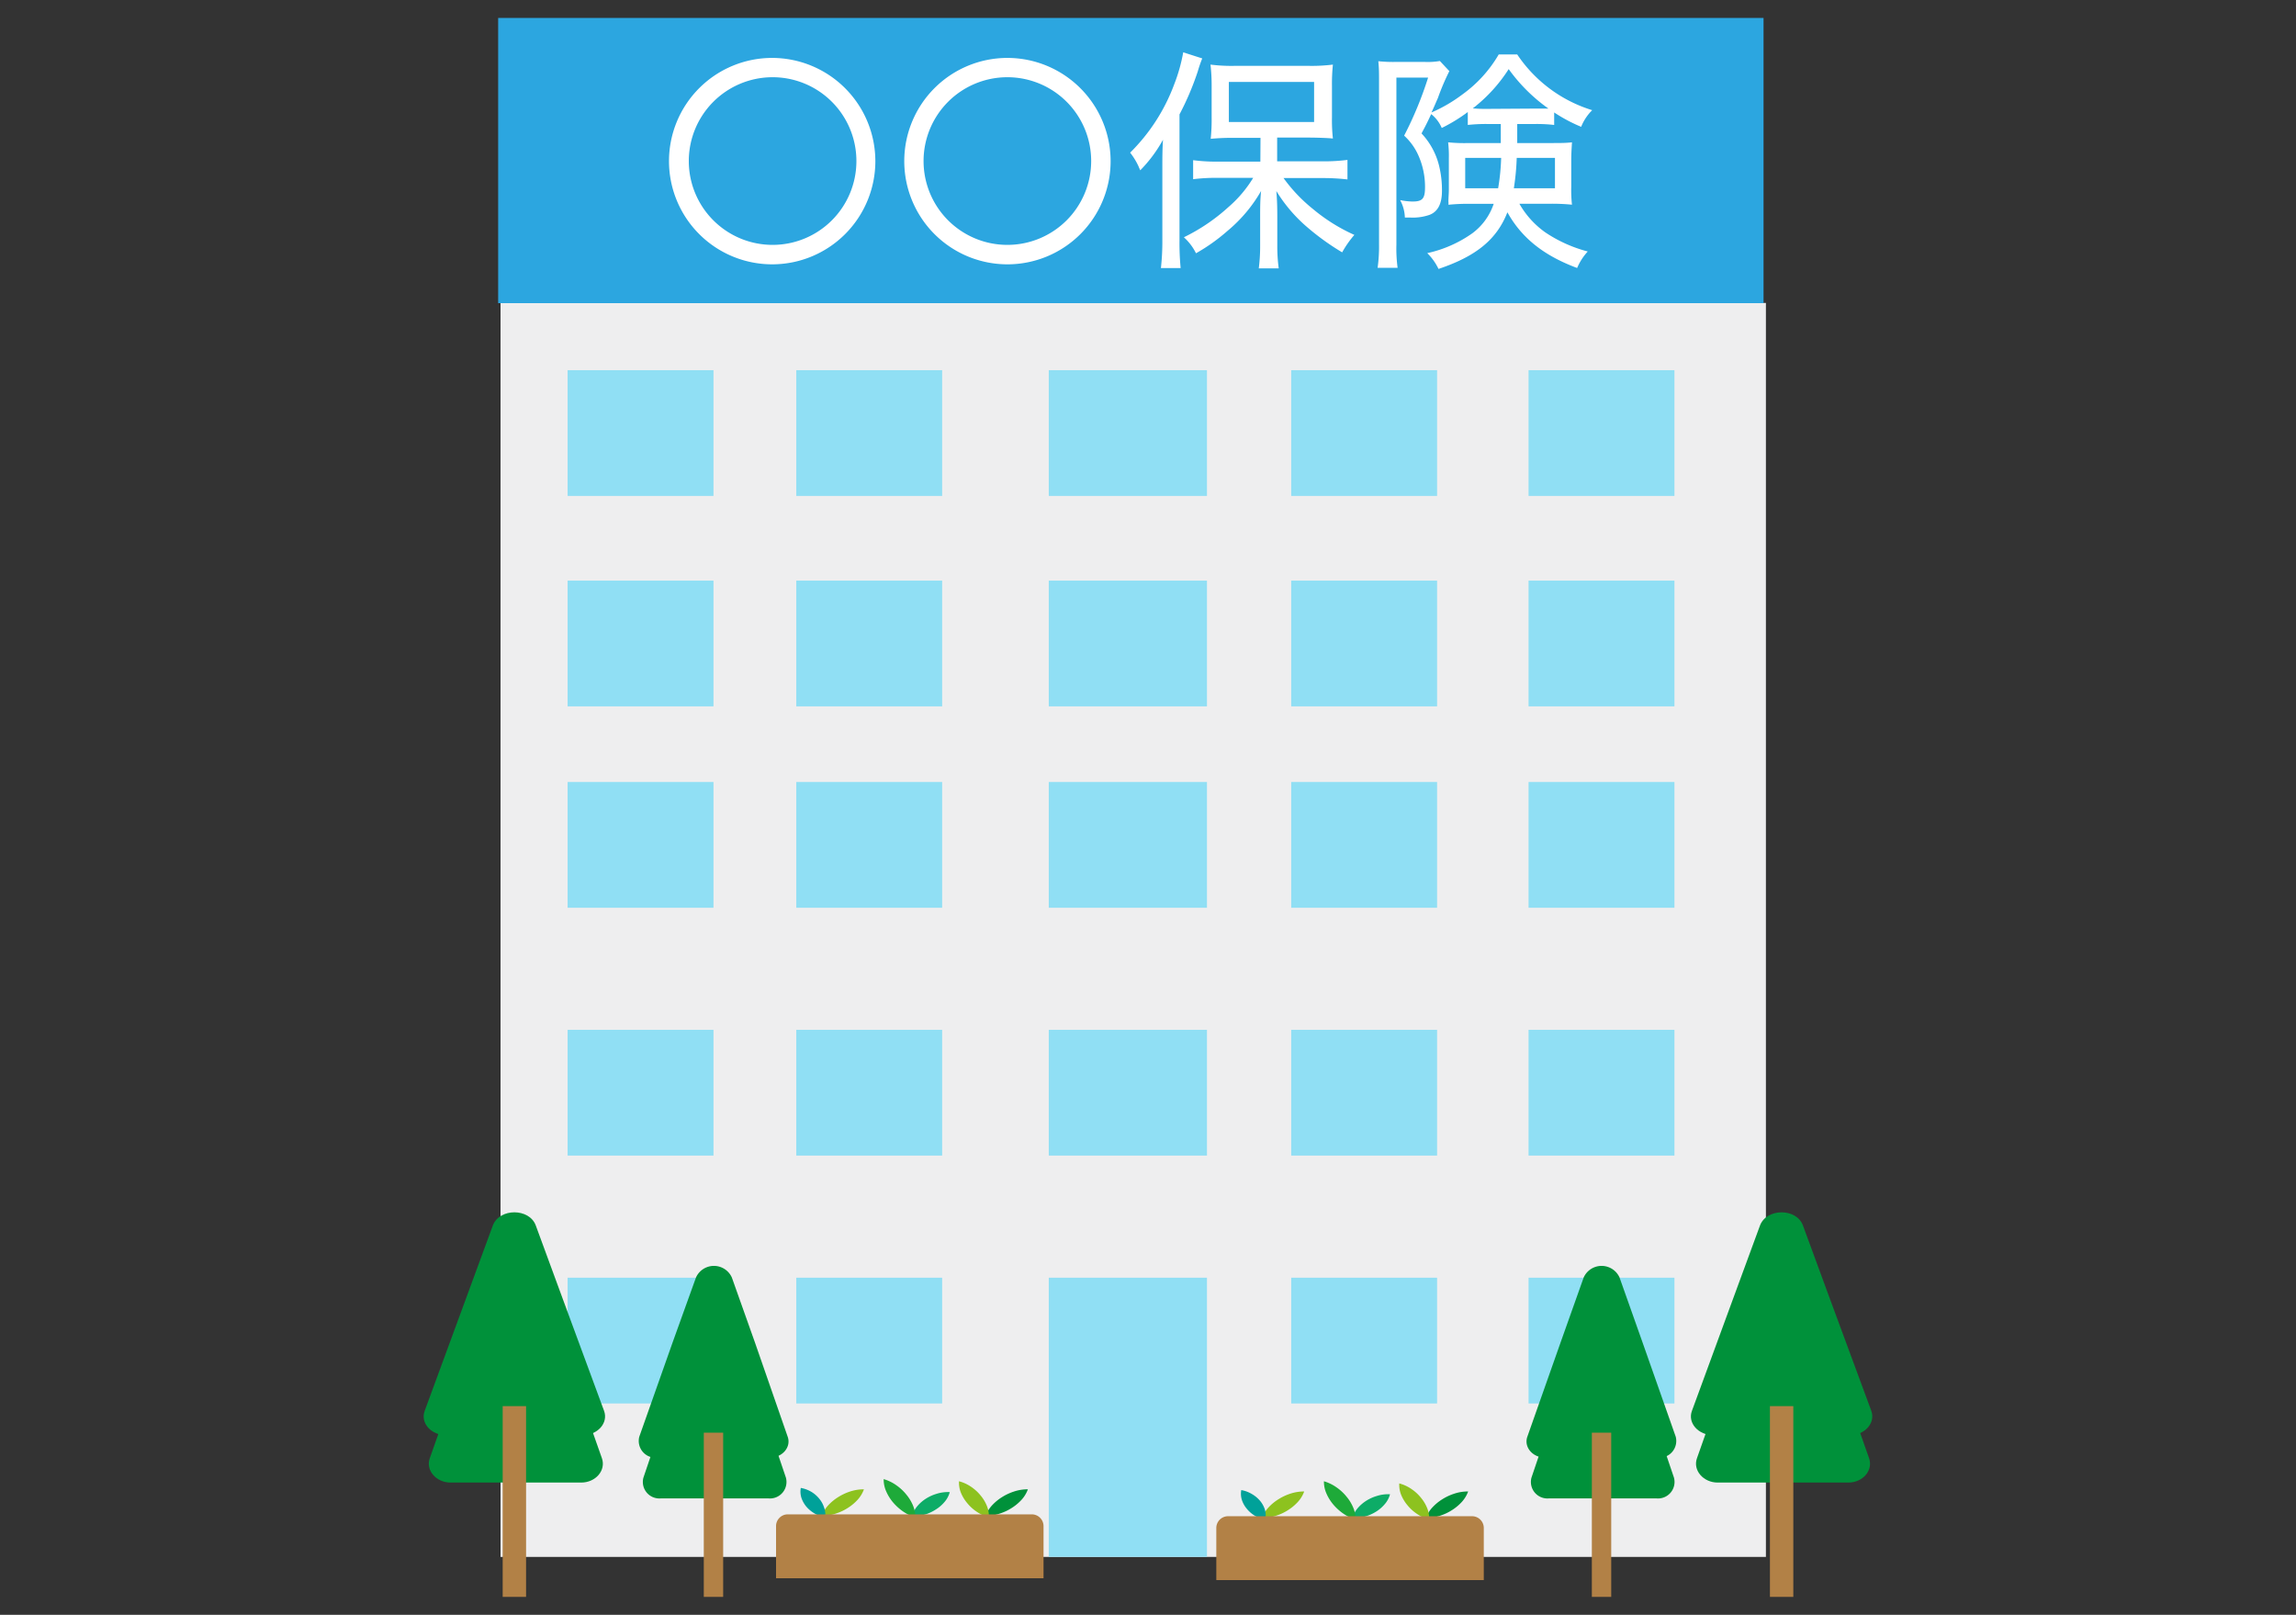 <svg id="レイヤー_1" data-name="レイヤー 1" xmlns="http://www.w3.org/2000/svg" viewBox="0 0 320 225"><rect x="0" y="0" width="320" height="225" fill="#333333" stroke="none"/><defs><style>.cls-1{fill:#eeeeef;}.cls-2{fill:#90dff4;}.cls-3{fill:#00913a;}.cls-4{fill:#8dc21f;}.cls-5{fill:#0dac67;}.cls-6{fill:#1eaa39;}.cls-7{fill:#00a199;}.cls-8{fill:#b28146;}.cls-9{fill:#2ca6e0;}.cls-10{fill:#fff;}</style></defs><rect class="cls-1" x="69.76" y="42.21" width="176.36" height="174.72"/><rect class="cls-2" x="79.11" y="143.49" width="20.33" height="17.52"/><rect class="cls-2" x="110.98" y="143.49" width="20.33" height="17.52"/><rect class="cls-2" x="146.17" y="143.49" width="22.05" height="17.52"/><rect class="cls-2" x="179.96" y="143.49" width="20.33" height="17.52"/><rect class="cls-2" x="213.04" y="143.49" width="20.33" height="17.52"/><rect class="cls-2" x="79.11" y="178.03" width="20.33" height="17.52"/><rect class="cls-2" x="110.98" y="178.03" width="20.33" height="17.52"/><rect class="cls-2" x="146.17" y="178.03" width="22.05" height="38.9"/><rect class="cls-2" x="179.96" y="178.03" width="20.33" height="17.52"/><rect class="cls-2" x="213.04" y="178.03" width="20.33" height="17.52"/><rect class="cls-2" x="79.11" y="108.96" width="20.33" height="17.52"/><rect class="cls-2" x="110.98" y="108.96" width="20.33" height="17.52"/><rect class="cls-2" x="146.17" y="108.96" width="22.05" height="17.52"/><rect class="cls-2" x="179.96" y="108.96" width="20.33" height="17.52"/><rect class="cls-2" x="213.04" y="108.96" width="20.33" height="17.52"/><rect class="cls-2" x="79.11" y="80.9" width="20.33" height="17.52"/><rect class="cls-2" x="110.98" y="80.9" width="20.33" height="17.52"/><rect class="cls-2" x="146.17" y="80.9" width="22.05" height="17.52"/><rect class="cls-2" x="179.96" y="80.9" width="20.33" height="17.52"/><rect class="cls-2" x="213.04" y="80.9" width="20.33" height="17.52"/><rect class="cls-2" x="79.11" y="51.58" width="20.33" height="17.52"/><rect class="cls-2" x="110.98" y="51.58" width="20.33" height="17.52"/><rect class="cls-2" x="146.17" y="51.58" width="22.05" height="17.52"/><rect class="cls-2" x="179.96" y="51.58" width="20.33" height="17.52"/><rect class="cls-2" x="213.04" y="51.58" width="20.33" height="17.52"/><path class="cls-3" d="M137.37,211.22a4.3,4.3,0,0,1,.94-1.52,6.67,6.67,0,0,1,1.33-1.09,7.34,7.34,0,0,1,1.62-.77,6.09,6.09,0,0,1,2-.33,4.4,4.4,0,0,1-.94,1.52,6.67,6.67,0,0,1-1.33,1.09,6.9,6.9,0,0,1-1.62.76A6.12,6.12,0,0,1,137.37,211.22Z"/><path class="cls-4" d="M137.82,211.42a5.71,5.71,0,0,1-1.77-.84,5.92,5.92,0,0,1-1.24-1.14,5.41,5.41,0,0,1-.85-1.37,3.76,3.76,0,0,1-.3-1.68,5.49,5.49,0,0,1,1.77.83,6,6,0,0,1,1.24,1.15,5.37,5.37,0,0,1,.84,1.37A3.74,3.74,0,0,1,137.82,211.42Z"/><path class="cls-5" d="M127.13,211.22a3.54,3.54,0,0,1,.77-1.42,5.3,5.3,0,0,1,1.17-1,5.9,5.9,0,0,1,1.46-.66,5.2,5.2,0,0,1,1.84-.24,3.41,3.41,0,0,1-.77,1.42,5,5,0,0,1-1.17,1A5.9,5.9,0,0,1,129,211,5.2,5.2,0,0,1,127.13,211.22Z"/><path class="cls-6" d="M127.57,211.42a6.13,6.13,0,0,1-1.83-.91,7.31,7.31,0,0,1-1.31-1.22,6.18,6.18,0,0,1-.9-1.45,4.06,4.06,0,0,1-.37-1.75A6,6,0,0,1,125,207a6.59,6.59,0,0,1,1.3,1.22,6,6,0,0,1,.9,1.44A4.13,4.13,0,0,1,127.57,211.42Z"/><path class="cls-4" d="M114.53,211.22a4.3,4.3,0,0,1,.94-1.52,6.67,6.67,0,0,1,1.33-1.09,7.48,7.48,0,0,1,1.61-.77,6.19,6.19,0,0,1,2-.33,4.4,4.4,0,0,1-.94,1.52,6.67,6.67,0,0,1-1.33,1.09,6.9,6.9,0,0,1-1.62.76A6.12,6.12,0,0,1,114.53,211.22Z"/><path class="cls-7" d="M115,211.42a4.35,4.35,0,0,1-1.58-.61,4.41,4.41,0,0,1-1.05-.9,3.79,3.79,0,0,1-.65-1.14,2.86,2.86,0,0,1-.11-1.45,4.35,4.35,0,0,1,1.58.61,4.22,4.22,0,0,1,1,.9,3.67,3.67,0,0,1,.64,1.14A2.85,2.85,0,0,1,115,211.42Z"/><path class="cls-8" d="M109.8,211h34a1.64,1.64,0,0,1,1.64,1.64v7.26a0,0,0,0,1,0,0H108.16a0,0,0,0,1,0,0V212.6A1.64,1.64,0,0,1,109.8,211Z"/><path class="cls-3" d="M198.73,211.52a4.3,4.3,0,0,1,.94-1.52,6.67,6.67,0,0,1,1.33-1.09,7.34,7.34,0,0,1,1.62-.77,6.09,6.09,0,0,1,2-.33,4.4,4.4,0,0,1-.94,1.52,6.67,6.67,0,0,1-1.33,1.09,6.9,6.9,0,0,1-1.62.76A6.12,6.12,0,0,1,198.73,211.52Z"/><path class="cls-4" d="M199.18,211.72a5.71,5.71,0,0,1-1.77-.84,5.92,5.92,0,0,1-1.24-1.14,5.41,5.41,0,0,1-.85-1.37,3.76,3.76,0,0,1-.3-1.68,5.49,5.49,0,0,1,1.77.83,6,6,0,0,1,1.24,1.15,5.37,5.37,0,0,1,.84,1.37A3.74,3.74,0,0,1,199.18,211.72Z"/><path class="cls-5" d="M188.49,211.52a3.54,3.54,0,0,1,.77-1.42,5.3,5.3,0,0,1,1.17-1,5.9,5.9,0,0,1,1.46-.66,5.2,5.2,0,0,1,1.84-.24,3.41,3.41,0,0,1-.77,1.42,5,5,0,0,1-1.17,1,5.9,5.9,0,0,1-1.46.66A5.2,5.2,0,0,1,188.49,211.52Z"/><path class="cls-6" d="M188.93,211.72a6.13,6.13,0,0,1-1.83-.91,7.31,7.31,0,0,1-1.31-1.22,6.18,6.18,0,0,1-.9-1.45,4.06,4.06,0,0,1-.37-1.75,6,6,0,0,1,1.84.91,6.59,6.59,0,0,1,1.3,1.22,6,6,0,0,1,.9,1.44A4.13,4.13,0,0,1,188.93,211.72Z"/><path class="cls-4" d="M175.89,211.52a4.3,4.3,0,0,1,.94-1.52,6.67,6.67,0,0,1,1.33-1.09,7.48,7.48,0,0,1,1.61-.77,6.19,6.19,0,0,1,2-.33,4.4,4.4,0,0,1-.94,1.52,6.67,6.67,0,0,1-1.33,1.09,6.9,6.9,0,0,1-1.62.76A6.12,6.12,0,0,1,175.89,211.52Z"/><path class="cls-7" d="M176.34,211.72a4.35,4.35,0,0,1-1.58-.61,4.41,4.41,0,0,1-1-.9,3.79,3.79,0,0,1-.65-1.14,2.86,2.86,0,0,1-.11-1.45,4.35,4.35,0,0,1,1.58.61,4.22,4.22,0,0,1,1.05.9,3.67,3.67,0,0,1,.64,1.14A2.85,2.85,0,0,1,176.34,211.72Z"/><path class="cls-8" d="M171.16,211.26h34a1.64,1.64,0,0,1,1.64,1.64v7.26a0,0,0,0,1,0,0H169.52a0,0,0,0,1,0,0V212.9A1.64,1.64,0,0,1,171.16,211.26Z"/><path class="cls-3" d="M233.3,205.87a2.3,2.3,0,0,1-2.39,2.91H215.84a2.3,2.3,0,0,1-2.39-2.91l4.46-13.18,3.07-9.05a2.59,2.59,0,0,1,4.78,0l3.07,9.05Z"/><path class="cls-3" d="M233.55,200.18a2.34,2.34,0,0,1-2.49,2.92h-15.7c-1.75,0-3-1.47-2.49-2.92L217.52,187l3.2-9a2.74,2.74,0,0,1,5,0l3.19,9Z"/><rect class="cls-8" x="211.77" y="209.71" width="22.88" height="2.7" transform="translate(434.27 -12.15) rotate(90)"/><path class="cls-3" d="M109.53,205.87a2.3,2.3,0,0,1-2.39,2.91H92.07a2.3,2.3,0,0,1-2.39-2.91l4.47-13.18,3.06-9.05a2.6,2.6,0,0,1,4.79,0l3.06,9.05Z"/><path class="cls-3" d="M109.78,200.18c.52,1.45-.74,2.92-2.49,2.92H91.59a2.34,2.34,0,0,1-2.49-2.92L93.76,187,97,178a2.74,2.74,0,0,1,5,0l3.2,9Z"/><rect class="cls-8" x="88" y="209.71" width="22.88" height="2.7" transform="translate(310.5 111.62) rotate(90)"/><path class="cls-3" d="M260.5,203.18c.59,1.68-.86,3.39-2.89,3.39H239.4c-2,0-3.49-1.71-2.89-3.39l5.4-15.31,3.7-10.5c.87-2.47,4.91-2.47,5.78,0l3.71,10.5Z"/><path class="cls-3" d="M260.81,196.58c.61,1.68-.9,3.39-3,3.39h-19c-2.12,0-3.63-1.71-3-3.39l5.62-15.31,3.86-10.5c.91-2.47,5.12-2.47,6,0l3.86,10.5Z"/><rect class="cls-8" x="235.02" y="207.58" width="26.58" height="3.26" transform="translate(457.52 -39.1) rotate(90)"/><path class="cls-3" d="M83.89,203.18c.59,1.68-.86,3.39-2.89,3.39H62.79c-2,0-3.49-1.71-2.89-3.39l5.4-15.31,3.7-10.5c.87-2.47,4.91-2.47,5.78,0l3.71,10.5Z"/><path class="cls-3" d="M84.19,196.58c.62,1.68-.89,3.39-3,3.39h-19c-2.12,0-3.63-1.71-3-3.39l5.63-15.31,3.86-10.5c.91-2.47,5.12-2.47,6,0l3.86,10.5Z"/><rect class="cls-8" x="58.4" y="207.58" width="26.58" height="3.26" transform="translate(280.9 137.52) rotate(90)"/><rect class="cls-9" x="69.43" y="2.5" width="176.36" height="39.74"/><path class="cls-10" d="M122,22.45A14.38,14.38,0,1,1,107.66,8.07,14.4,14.4,0,0,1,122,22.45ZM96,22.45a11.68,11.68,0,1,0,11.69-11.69A11.68,11.68,0,0,0,96,22.45Z"/><path class="cls-10" d="M154.79,22.45A14.38,14.38,0,1,1,140.41,8.07,14.4,14.4,0,0,1,154.79,22.45Zm-26.07,0a11.68,11.68,0,1,0,11.69-11.69A11.68,11.68,0,0,0,128.72,22.45Z"/><path class="cls-10" d="M162,23.3c0-1.21,0-2.45.09-3.83a19.29,19.29,0,0,1-3.17,4.26c-.1-.23-.2-.43-.23-.53a9.37,9.37,0,0,0-1.18-1.93,26.16,26.16,0,0,0,6.12-9.46,23.71,23.71,0,0,0,1.28-4.52l2.65.85a17.7,17.7,0,0,0-.62,1.8,39.12,39.12,0,0,1-2.55,6V33.52a35.86,35.86,0,0,0,.16,3.83h-2.75a33.41,33.41,0,0,0,.2-3.9Zm13.68-4.09h-3.5a32.29,32.29,0,0,0-3.44.13,26.14,26.14,0,0,0,.13-3V11.94A25,25,0,0,0,168.71,9a23.12,23.12,0,0,0,3.6.17h9.86a23.59,23.59,0,0,0,3.6-.17,26.21,26.21,0,0,0-.13,3v4.35a23.59,23.59,0,0,0,.13,2.95c-.59-.07-2.22-.13-3.4-.13H178v3.31h6.46a25.74,25.74,0,0,0,3.34-.2V25a30,30,0,0,0-3.28-.19h-5.63A22.1,22.1,0,0,0,183,29.13a24.67,24.67,0,0,0,5.76,3.6,14.28,14.28,0,0,0-1.7,2.43,34.61,34.61,0,0,1-4.91-3.54,21.17,21.17,0,0,1-4.26-5c.1,1.18.13,2.29.13,3.54v4.09a22.82,22.82,0,0,0,.2,3.14h-2.78a24.45,24.45,0,0,0,.19-3.17V30.15c0-1.28,0-2.23.13-3.54a20.42,20.42,0,0,1-4.68,5.56,25.88,25.88,0,0,1-4.39,3.12A7.38,7.38,0,0,0,165,33.06a26.26,26.26,0,0,0,6.19-4.19,17.06,17.06,0,0,0,3.47-4.09h-5a25.49,25.49,0,0,0-3.37.19V22.32a24.7,24.7,0,0,0,3.37.2h6ZM171.27,17h11.88V11.42H171.27Z"/><path class="cls-10" d="M207.46,17.28a22.94,22.94,0,0,0-2.89.13v-1.8a22.81,22.81,0,0,1-3.63,2.22,4.9,4.9,0,0,0-1.47-1.93c-.59,1.25-.72,1.51-1.35,2.69a10.07,10.07,0,0,1,2.46,4.55,14.16,14.16,0,0,1,.39,3.47c0,1.8-.59,2.91-1.77,3.34a7.15,7.15,0,0,1-2.68.36c-.16,0-.39,0-.72,0a5.41,5.41,0,0,0-.66-2.43,9.27,9.27,0,0,0,1.71.2c1.4,0,1.76-.39,1.76-2a10.71,10.71,0,0,0-.91-4.39,8.23,8.23,0,0,0-2-2.79,50.92,50.92,0,0,0,3.34-8.09h-4.42V34.11a19.88,19.88,0,0,0,.17,3.21H192a21.22,21.22,0,0,0,.2-3.25V11.15c0-.91,0-1.67-.1-2.62a19.8,19.8,0,0,0,2.33.1h4.19a9.93,9.93,0,0,0,2.06-.13L202,9.91a32.49,32.49,0,0,0-1.6,3.76c-.27.59-.4.95-.89,2a20.87,20.87,0,0,0,4.32-2.52,18,18,0,0,0,5.05-5.56h2.58a19.44,19.44,0,0,0,10.45,7.76,6.78,6.78,0,0,0-1.54,2.32,22.25,22.25,0,0,1-3.76-2v1.74a21.36,21.36,0,0,0-2.82-.13h-2.33v2.65h4.69c1.37,0,2.12,0,2.94-.1-.06,1.05-.1,1.64-.1,2.46V26a18.91,18.91,0,0,0,.1,2.52,27.7,27.7,0,0,0-3.14-.13h-4.19a12.42,12.42,0,0,0,3.63,4,19.38,19.38,0,0,0,5.9,2.65,8,8,0,0,0-1.48,2.3c-4.61-1.71-7.72-4.16-9.72-7.76-1.47,3.76-4.32,6.12-9.6,7.89a7.81,7.81,0,0,0-1.57-2.2,17.22,17.22,0,0,0,6.26-2.75,8.43,8.43,0,0,0,3-4.12h-3.31a26.14,26.14,0,0,0-3,.13,1.84,1.84,0,0,0,0-.43c0-.59.06-1.08.06-1.67V22.06a15.84,15.84,0,0,0-.1-2.23,22,22,0,0,0,2.85.1h4.49V17.28ZM204.21,22v4.23h4.59a30.26,30.26,0,0,0,.42-4.23Zm9.6-6.87c.75,0,1.44,0,2,0a23.72,23.72,0,0,1-5.54-5.5,21.68,21.68,0,0,1-5,5.47,21,21,0,0,0,2.23.07ZM211.39,22a34.66,34.66,0,0,1-.4,4.23h5.73V22Z"/></svg>